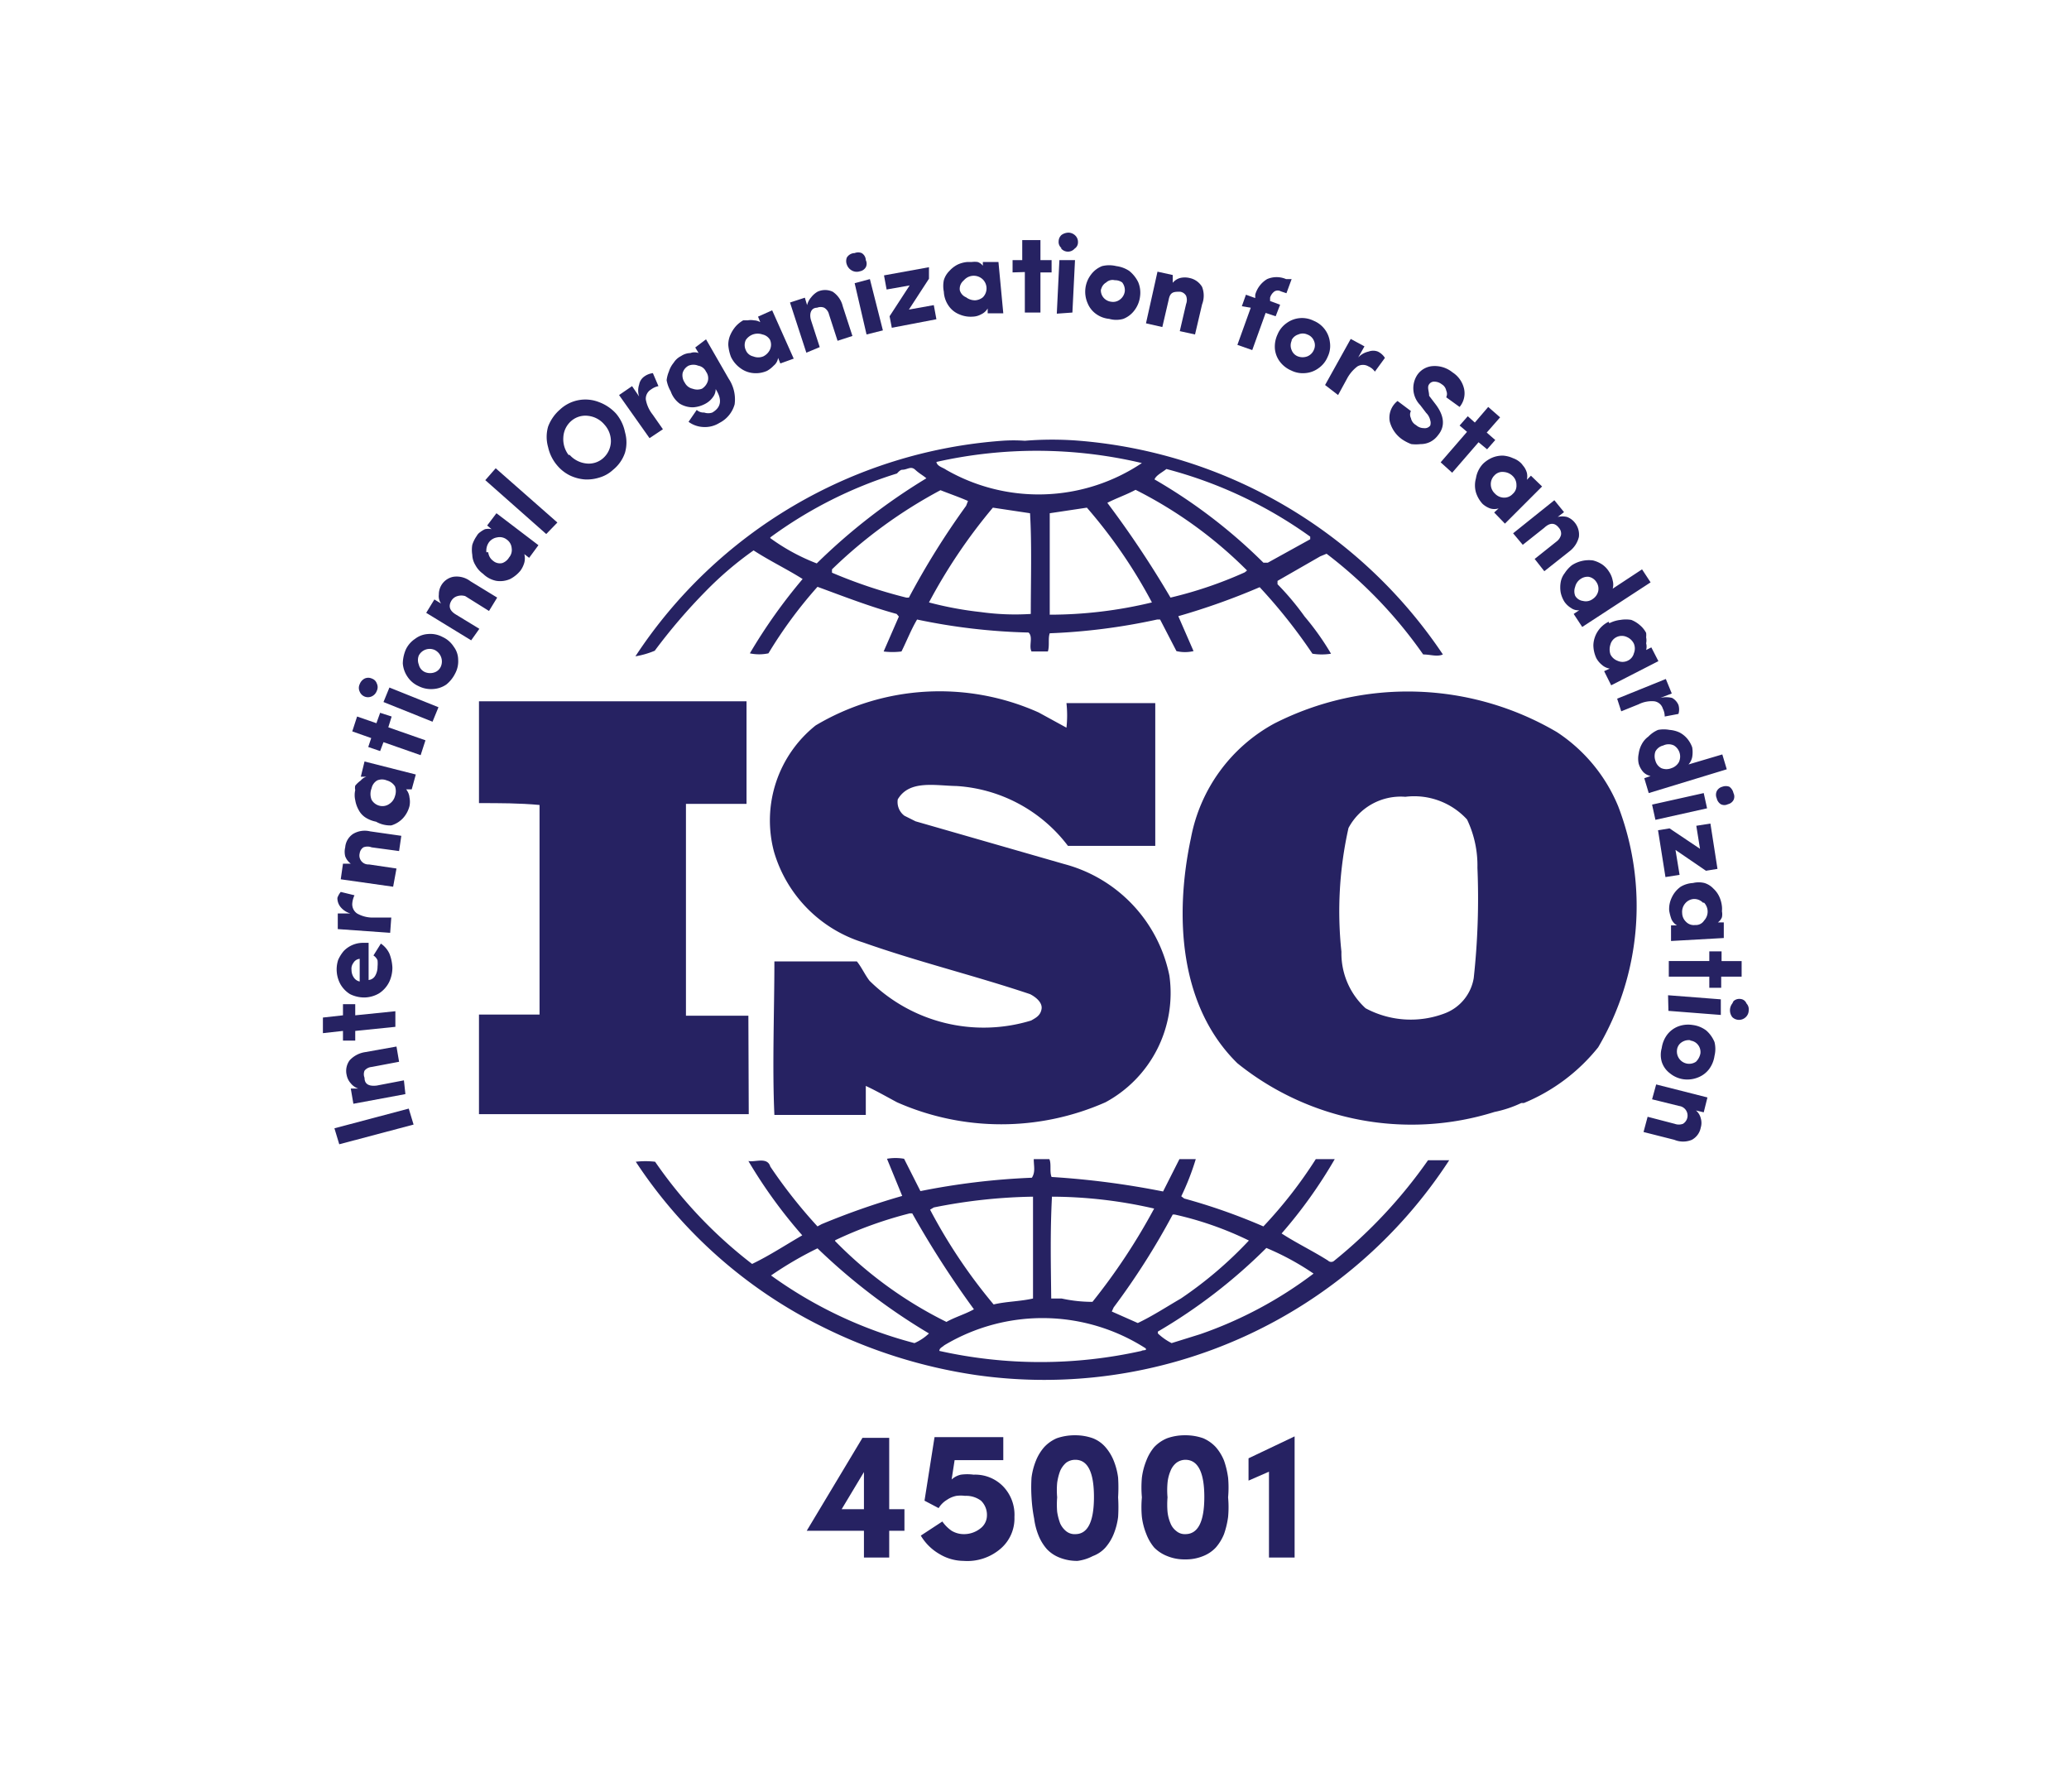 <svg id="Layer_1" data-name="Layer 1" xmlns="http://www.w3.org/2000/svg" viewBox="0 0 55.68 48.22"><defs><style>.cls-1{fill:#262262;}</style></defs><path class="cls-1" d="M43.55,21.7a4.38,4.38,0,0,0-1.65-2,7.92,7.92,0,0,0-7.61-.23,4.44,4.44,0,0,0-2.24,3.08c-.44,2.06-.33,4.51,1.25,6.06a7.47,7.47,0,0,0,6.92,1.31,3.12,3.12,0,0,0,.72-.24l.07,0a5,5,0,0,0,2-1.5A7.5,7.5,0,0,0,43.55,21.7Zm-3.89,4.62a1.23,1.23,0,0,1-.76.94,2.57,2.57,0,0,1-2.15-.13,2,2,0,0,1-.65-1.52,10.24,10.24,0,0,1,.19-3.33,1.59,1.59,0,0,1,1.53-.84,1.93,1.93,0,0,1,1.66.61,2.87,2.87,0,0,1,.28,1.3A19.71,19.71,0,0,1,39.66,26.32Z"/><path class="cls-1" d="M20.14,27.33c-.54,0-1.15,0-1.68,0l0-5.7,0,0,1.63,0c0-.92,0-1.92,0-2.76l-6.2,0-1,0c0,.86,0,1.87,0,2.74.56,0,1.09,0,1.63.05V27.3l-1.63,0c0,.91,0,1.78,0,2.68h7.26Z"/><path class="cls-1" d="M38.43,31.22a13.19,13.19,0,0,1-2.52,2.7.12.12,0,0,1-.17,0c-.41-.26-.85-.47-1.25-.73a12.74,12.74,0,0,0,1.43-2h-.51A12.07,12.07,0,0,1,34,33a15.89,15.89,0,0,0-2.13-.75l-.08-.06a6.91,6.91,0,0,0,.39-1h-.44l-.44.87a22.43,22.43,0,0,0-3-.39c-.06-.14,0-.35-.06-.48h-.42c0,.19.05.34-.05.5a19.14,19.14,0,0,0-3,.36l-.44-.87a1.34,1.34,0,0,0-.46,0l.41,1,0,0a19.88,19.88,0,0,0-2.17.76L22,33a13.59,13.59,0,0,1-1.27-1.61c-.08-.27-.41-.11-.59-.15a13.2,13.2,0,0,0,1.45,2c-.45.26-.89.55-1.35.77a12.17,12.17,0,0,1-2.61-2.75,2.26,2.26,0,0,0-.52,0,12.81,12.81,0,0,0,5,4.43h0s0,0,0,0A13.72,13.72,0,0,0,26.27,37,13,13,0,0,0,39,31.22Zm-6.87,1.46.05,0a9,9,0,0,1,2,.7,10.73,10.73,0,0,1-1.83,1.56c-.38.22-.76.47-1.16.66l-.7-.31.05-.11A19.49,19.49,0,0,0,31.56,32.68Zm-3.25-.48a12.39,12.39,0,0,1,2.75.32l0,0a16.52,16.52,0,0,1-1.66,2.51,3.84,3.84,0,0,1-.83-.09l-.28,0C28.28,34,28.26,33.15,28.31,32.2Zm-3.18.29a14.55,14.55,0,0,1,2.67-.29l0,2.74c-.35.08-.73.08-1.06.16a14.38,14.38,0,0,1-1.71-2.55Zm-2.65.88a10.94,10.94,0,0,1,2-.72l.07,0a25.62,25.62,0,0,0,1.66,2.58c-.23.13-.51.21-.74.34a11,11,0,0,1-3-2.18Zm2.13,2.77a11.59,11.59,0,0,1-3.86-1.82v0A9.72,9.72,0,0,1,22,33.59a16.38,16.38,0,0,0,3,2.29A1.35,1.35,0,0,1,24.61,36.14Zm6.11.21a12.48,12.48,0,0,1-5.44,0c0-.08.08-.1.13-.15a5.14,5.14,0,0,1,5.42.08C30.88,36.35,30.75,36.32,30.72,36.35Zm1.58-.45-.77.24a1.55,1.55,0,0,1-.37-.26l0-.05a14.51,14.51,0,0,0,2.92-2.25,7.11,7.11,0,0,1,1.27.69A11,11,0,0,1,32.3,35.9Z"/><path class="cls-1" d="M17.62,17.51A15.24,15.24,0,0,1,19,15.9a9.25,9.25,0,0,1,1.28-1.09c.43.28.91.51,1.32.77a14.44,14.44,0,0,0-1.42,2,1.2,1.2,0,0,0,.5,0A12,12,0,0,1,22,15.79c.71.26,1.4.53,2.13.73l.06.07-.41.94a1.93,1.93,0,0,0,.48,0c.14-.28.26-.59.42-.86a16.3,16.3,0,0,0,3,.35c.13.12,0,.36.08.51h.44c.05-.16,0-.35.05-.49a16.44,16.44,0,0,0,2.89-.37h.08l.44.85a1,1,0,0,0,.46,0l-.41-.94,0,0a18.36,18.36,0,0,0,2.19-.78,14.5,14.5,0,0,1,1.42,1.79,1.59,1.59,0,0,0,.5,0,7.15,7.15,0,0,0-.71-1,7.32,7.32,0,0,0-.73-.87v-.09l1.15-.66.17-.07a12.14,12.14,0,0,1,2.6,2.71c.2,0,.37.07.53,0a13.06,13.06,0,0,0-9.78-5.75l0,0,0,0a9,9,0,0,0-1.47,0,4.32,4.32,0,0,0-.61,0,12.93,12.93,0,0,0-9.87,5.8A2.33,2.33,0,0,0,17.62,17.51Zm6.84-1.43-.07,0a13.32,13.32,0,0,1-2-.67l0-.09a12.91,12.91,0,0,1,2.92-2.13c.25.1.49.18.74.29l-.05.13A21.07,21.07,0,0,0,24.46,16.08Zm3.28.44a6.68,6.68,0,0,1-1.34-.05A9.41,9.41,0,0,1,25,16.21a14.63,14.63,0,0,1,1.72-2.55l1,.15C27.77,14.65,27.74,15.63,27.74,16.52Zm.51,0c0-.87,0-1.82,0-2.71l1-.15A13.61,13.61,0,0,1,31,16.21,11.75,11.75,0,0,1,28.25,16.54ZM33.5,15.4a11.05,11.05,0,0,1-2,.68,26.9,26.9,0,0,0-1.7-2.55c.23-.12.52-.22.76-.35a11.61,11.61,0,0,1,3,2.17Zm-2.11-2.78a11.74,11.74,0,0,1,3.87,1.82l0,.07-1.14.63H34a14.33,14.33,0,0,0-2.93-2.24C31.11,12.79,31.28,12.71,31.39,12.62Zm-.66-.16v0a5,5,0,0,1-5.27.18c-.08-.06-.24-.09-.26-.21A12.29,12.29,0,0,1,30.73,12.46Zm-10,2a11.52,11.52,0,0,1,3.41-1.72s.08-.1.14-.1v0c.14,0,.23-.11.35,0s.21.15.3.23a16.16,16.16,0,0,0-2.95,2.29,5.41,5.41,0,0,1-1.25-.68Z"/><path class="cls-1" d="M27.75,27.46a4.37,4.37,0,0,1-4.35-1.07c-.13-.17-.21-.36-.34-.52H20.84c0,1.32-.06,2.83,0,4.13l2.46,0,0-.78c.28.13.56.29.84.44a6.94,6.94,0,0,0,5.61,0,3.34,3.34,0,0,0,1.72-3.41,3.91,3.91,0,0,0-2.83-3l-4-1.15-.3-.15a.46.46,0,0,1-.18-.44c.31-.53,1-.37,1.58-.36a4.08,4.08,0,0,1,3,1.61c.72,0,1.56,0,2.35,0,0-1.33,0-2.49,0-3.84-.74,0-1.65,0-2.39,0a3,3,0,0,1,0,.66l-.75-.41a6.52,6.52,0,0,0-6,.35,3.27,3.27,0,0,0-1.12,3.4,3.62,3.62,0,0,0,2.4,2.44c1.47.52,3,.89,4.49,1.39.14.07.34.22.31.4S27.87,27.39,27.75,27.46Z"/><path class="cls-1" d="M11.13,30.26l-2,.53L9,30.36l2-.53Z"/><path class="cls-1" d="M10.91,29.44l-1.4.26-.07-.41.2,0a.43.43,0,0,1-.2-.14.46.46,0,0,1-.11-.22.48.48,0,0,1,.08-.4.71.71,0,0,1,.42-.22l.84-.15.07.41-.74.14a.27.27,0,0,0-.19.1.25.25,0,0,0,0,.19q0,.25.33.21l.73-.14Z"/><path class="cls-1" d="M9.56,28l-.33,0,0-.26-.54.06,0-.42.54-.06,0-.3.33,0,0,.3,1.08-.11,0,.42-1.08.11Z"/><path class="cls-1" d="M10.2,26.73a.81.81,0,0,1-.39.11.86.86,0,0,1-.39-.09.75.75,0,0,1-.26-.27.83.83,0,0,1-.06-.65,1,1,0,0,1,.15-.24.72.72,0,0,1,.54-.22h.13l0,1a.23.23,0,0,0,.18-.12.48.48,0,0,0,.06-.24.85.85,0,0,0,0-.17.28.28,0,0,0-.11-.13l.2-.32a.67.67,0,0,1,.23.27,1.17,1.17,0,0,1,.08.38.91.91,0,0,1-.08.37A.77.77,0,0,1,10.2,26.73Zm-.52-.32,0-.61a.22.22,0,0,0-.17.11.26.26,0,0,0-.05.19.36.36,0,0,0,.06.2A.25.25,0,0,0,9.68,26.41Z"/><path class="cls-1" d="M10.5,25.1,9.09,25l0-.42.34,0a.54.54,0,0,1-.27-.18.38.38,0,0,1-.08-.24A.52.52,0,0,1,9.17,24l.37.09a.64.64,0,0,0-.06.22.3.3,0,0,0,.13.27.85.85,0,0,0,.42.11l.5,0Z"/><path class="cls-1" d="M10.58,23.86l-1.41-.2.06-.42.21,0a.44.44,0,0,1-.15-.2.5.5,0,0,1,0-.24.48.48,0,0,1,.21-.36.61.61,0,0,1,.46-.07l.84.12-.06.41-.74-.1a.3.3,0,0,0-.22,0,.23.23,0,0,0-.1.16.24.24,0,0,0,.25.3l.74.11Z"/><path class="cls-1" d="M10.12,22.11A.82.82,0,0,1,9.84,22a.54.54,0,0,1-.19-.21.8.8,0,0,1-.09-.26.6.6,0,0,1,0-.27.28.28,0,0,1,0-.12A.8.8,0,0,1,9.71,21a.31.31,0,0,1,.15-.1l-.15,0,.1-.41,1.38.35-.11.4-.15,0a.4.4,0,0,1,.09.22.58.58,0,0,1,0,.23.76.76,0,0,1-.17.32.7.7,0,0,1-.32.2A.77.77,0,0,1,10.12,22.11ZM10,21.52a.34.34,0,0,0,.21.16.32.32,0,0,0,.27-.05.36.36,0,0,0,.15-.21.39.39,0,0,0,0-.26.37.37,0,0,0-.22-.16.33.33,0,0,0-.26,0,.32.32,0,0,0-.15.21A.42.42,0,0,0,10,21.52Z"/><path class="cls-1" d="M10.23,20.21l-.32-.11.08-.24-.51-.18.13-.4.52.18.1-.28.31.1-.09.29,1,.35-.13.4-1-.35Z"/><path class="cls-1" d="M10,18.74a.24.24,0,0,1-.32-.13.23.23,0,0,1,0-.2.28.28,0,0,1,.13-.15.23.23,0,0,1,.2,0,.21.21,0,0,1,.13.13.23.23,0,0,1,0,.2A.26.26,0,0,1,10,18.74Zm1.64.68-1.32-.53.16-.39,1.32.53Z"/><path class="cls-1" d="M11.26,18.46a.7.7,0,0,1-.3-.26.73.73,0,0,1-.12-.35,1,1,0,0,1,.08-.37.71.71,0,0,1,.25-.29.63.63,0,0,1,.35-.13.69.69,0,0,1,.39.08.7.7,0,0,1,.3.26.59.59,0,0,1,.12.35.69.69,0,0,1-.08.37.89.89,0,0,1-.24.3.7.7,0,0,1-.35.12A.74.74,0,0,1,11.26,18.46Zm.19-.37a.36.36,0,0,0,.25,0,.29.29,0,0,0,.17-.17.34.34,0,0,0,0-.24.35.35,0,0,0-.17-.19.33.33,0,0,0-.43.15.33.33,0,0,0,0,.24A.29.29,0,0,0,11.45,18.09Z"/><path class="cls-1" d="M12.68,17.23l-1.21-.74.22-.36.18.11a.34.34,0,0,1-.06-.24.48.48,0,0,1,.06-.24.48.48,0,0,1,.33-.24.61.61,0,0,1,.46.12l.72.44-.22.36-.64-.4a.36.36,0,0,0-.21,0,.28.28,0,0,0-.16.12c-.09.15-.05.27.11.37l.64.39Z"/><path class="cls-1" d="M13,15.44a.69.69,0,0,1-.21-.24.56.56,0,0,1-.08-.27.82.82,0,0,1,0-.27.9.9,0,0,1,.12-.24.28.28,0,0,1,.09-.1.74.74,0,0,1,.13-.08.39.39,0,0,1,.18,0l-.12-.1.25-.33,1.13.86-.25.34-.13-.1a.45.45,0,0,1,0,.23.69.69,0,0,1-.1.21.89.89,0,0,1-.28.23.67.67,0,0,1-.37.05A.7.7,0,0,1,13,15.44Zm.14-.58a.32.32,0,0,0,.13.23.28.28,0,0,0,.25.06A.35.35,0,0,0,13.7,15a.31.31,0,0,0,.07-.25.31.31,0,0,0-.13-.23.31.31,0,0,0-.26-.06.34.34,0,0,0-.22.13A.39.39,0,0,0,13.09,14.86Z"/><path class="cls-1" d="M14.7,14.37l-1.64-1.45.28-.32L15,14.06Z"/><path class="cls-1" d="M15,12.53a1.13,1.13,0,0,1-.25-.5,1,1,0,0,1,0-.55,1.13,1.13,0,0,1,.32-.46,1,1,0,0,1,1.05-.2,1.17,1.17,0,0,1,.46.31,1.11,1.11,0,0,1,.24.5,1,1,0,0,1,0,.55,1,1,0,0,1-.32.46.91.91,0,0,1-.37.21,1.1,1.1,0,0,1-.4.05,1.14,1.14,0,0,1-.4-.11A1.06,1.06,0,0,1,15,12.53Zm.33-.29a.7.7,0,0,0,.44.23.58.58,0,0,0,.46-.14.62.62,0,0,0,.21-.44.66.66,0,0,0-.17-.46.67.67,0,0,0-.44-.24.58.58,0,0,0-.46.14.62.62,0,0,0-.21.44A.7.7,0,0,0,15.3,12.24Z"/><path class="cls-1" d="M17.48,11.79l-.82-1.16.35-.24.19.28a.51.51,0,0,1,0-.32.34.34,0,0,1,.14-.22.5.5,0,0,1,.23-.09l.15.35a.5.5,0,0,0-.2.09.29.29,0,0,0-.14.27.9.9,0,0,0,.18.4l.28.4Z"/><path class="cls-1" d="M18.05,10.53a.91.91,0,0,1-.11-.3A.86.86,0,0,1,18,10a.7.7,0,0,1,.13-.24.49.49,0,0,1,.2-.18.46.46,0,0,1,.25-.08.31.31,0,0,1,.22,0l-.09-.15L19,9.13l.61,1.06a1,1,0,0,1,.16.69.8.8,0,0,1-.41.5.73.73,0,0,1-.43.11.72.72,0,0,1-.4-.14l.11-.16.11-.16a.27.27,0,0,0,.2.07.33.33,0,0,0,.22,0q.36-.21.09-.63a.35.35,0,0,1-.07.21.58.58,0,0,1-.2.18.79.79,0,0,1-.34.1.68.68,0,0,1-.36-.1A.69.69,0,0,1,18.05,10.53Zm.38-.23a.31.31,0,0,0,.21.16.36.36,0,0,0,.25,0,.37.37,0,0,0,.16-.21A.3.3,0,0,0,19,10a.28.28,0,0,0-.21-.16.34.34,0,0,0-.26,0,.32.32,0,0,0-.16.2A.35.35,0,0,0,18.43,10.3Z"/><path class="cls-1" d="M19.67,9.6a1.16,1.16,0,0,1-.07-.31A.64.64,0,0,1,19.66,9a.91.91,0,0,1,.15-.23A.82.82,0,0,1,20,8.62l.12,0a.46.46,0,0,1,.17,0,.34.34,0,0,1,.17.05l-.06-.15.38-.17.58,1.3L21,9.78l-.06-.15a.33.33,0,0,1-.12.21.73.73,0,0,1-.18.14.74.74,0,0,1-.36.06.68.68,0,0,1-.35-.13A.79.79,0,0,1,19.67,9.6Zm.4-.45a.32.32,0,0,0,0,.27.28.28,0,0,0,.2.17.36.36,0,0,0,.27,0,.39.39,0,0,0,.18-.18.32.32,0,0,0,0-.27A.31.31,0,0,0,20.52,9a.39.39,0,0,0-.26,0A.39.39,0,0,0,20.07,9.15Z"/><path class="cls-1" d="M21.7,9.49l-.44-1.35.4-.13.06.2A.51.51,0,0,1,21.83,8,.6.6,0,0,1,22,7.85a.48.48,0,0,1,.41,0,.65.65,0,0,1,.27.39l.26.8-.4.13-.23-.71a.28.28,0,0,0-.13-.18.25.25,0,0,0-.19,0c-.17,0-.22.17-.16.35l.23.71Z"/><path class="cls-1" d="M22.91,7.27a.29.29,0,0,1-.12-.15.26.26,0,0,1,0-.19A.25.25,0,0,1,23,6.81a.25.25,0,0,1,.19,0A.23.23,0,0,1,23.3,7a.21.21,0,0,1,0,.19.23.23,0,0,1-.16.11A.27.27,0,0,1,22.91,7.27ZM23.32,9,23,7.62l.41-.11.35,1.38Z"/><path class="cls-1" d="M24,8.82l-.06-.31.54-.83-.62.11-.07-.38L25,7.19l0,.31-.54.83.67-.12.07.38Z"/><path class="cls-1" d="M25.4,7.85a.78.78,0,0,1,0-.31.58.58,0,0,1,.15-.25.76.76,0,0,1,.22-.17.77.77,0,0,1,.26-.07h.12a.58.58,0,0,1,.16,0,.3.3,0,0,1,.14.1V7.05l.42,0L27,8.43l-.42,0V8.3a.4.4,0,0,1-.18.16.49.49,0,0,1-.22.06.76.76,0,0,1-.36-.06.63.63,0,0,1-.29-.23A.72.72,0,0,1,25.4,7.85Zm.52-.29a.29.29,0,0,0-.09.25A.29.29,0,0,0,26,8a.39.39,0,0,0,.25.08A.37.37,0,0,0,26.45,8a.34.34,0,0,0,0-.48.35.35,0,0,0-.49,0Z"/><path class="cls-1" d="M27.25,7.33V7h.26V6.46H28V7h.3v.33h-.3l0,1.08h-.42l0-1.09Z"/><path class="cls-1" d="M28.44,8.44,28.51,7l.42,0-.07,1.41Zm.12-1.77a.21.21,0,0,1-.07-.18.23.23,0,0,1,.08-.17.33.33,0,0,1,.19-.06.27.27,0,0,1,.18.08.24.24,0,0,1,.07.18.2.2,0,0,1-.09.17.24.24,0,0,1-.36,0Z"/><path class="cls-1" d="M29.21,7.76a.76.76,0,0,1,.15-.37.68.68,0,0,1,.3-.23.8.8,0,0,1,.38,0,.82.82,0,0,1,.35.13.89.89,0,0,1,.24.3.73.73,0,0,1,.05.39.76.76,0,0,1-.15.37.68.68,0,0,1-.3.23.69.69,0,0,1-.38,0,.71.71,0,0,1-.35-.13.66.66,0,0,1-.23-.29A.77.77,0,0,1,29.21,7.76Zm.42,0a.31.31,0,0,0,.06.24.32.32,0,0,0,.22.12.3.3,0,0,0,.23-.06.33.33,0,0,0,.13-.22.34.34,0,0,0-.07-.24A.33.33,0,0,0,30,7.54a.25.25,0,0,0-.23.06A.28.28,0,0,0,29.63,7.81Z"/><path class="cls-1" d="M30.84,8.7l.31-1.39.41.09,0,.21a.39.39,0,0,1,.2-.13.54.54,0,0,1,.25,0,.51.51,0,0,1,.34.24.65.65,0,0,1,0,.47L32.16,9l-.41-.09.17-.73a.31.31,0,0,0,0-.22.22.22,0,0,0-.16-.11c-.17,0-.27,0-.31.22l-.17.73Z"/><path class="cls-1" d="M33.42,8.24l.11-.31.25.09,0-.09a.71.71,0,0,1,.32-.42.64.64,0,0,1,.51,0l.15,0-.14.38-.15-.05a.17.17,0,0,0-.17,0,.32.32,0,0,0-.12.17l0,.09.27.1-.12.31-.27-.09-.36,1-.4-.14.36-1Z"/><path class="cls-1" d="M34.38,9a.7.7,0,0,1,.25-.31.7.7,0,0,1,.72-.06.71.71,0,0,1,.44.58.67.67,0,0,1-.06.39.7.7,0,0,1-.25.31.69.69,0,0,1-.36.13.7.7,0,0,1-.37-.07.76.76,0,0,1-.3-.23.68.68,0,0,1-.14-.35A.77.77,0,0,1,34.38,9Zm.38.17a.31.31,0,0,0,0,.25.29.29,0,0,0,.17.17.36.36,0,0,0,.25,0,.32.32,0,0,0,.18-.18.29.29,0,0,0,0-.24A.3.3,0,0,0,35.18,9a.29.29,0,0,0-.24,0A.3.3,0,0,0,34.76,9.15Z"/><path class="cls-1" d="M35.66,10.36l.69-1.24.37.2-.17.3a.54.54,0,0,1,.28-.16.35.35,0,0,1,.25,0,.46.46,0,0,1,.19.17L37,10a.41.41,0,0,0-.17-.14.29.29,0,0,0-.3,0,1,1,0,0,0-.28.33l-.24.44Z"/><path class="cls-1" d="M37.61,10.79l.36.27a.21.21,0,0,0,0,.19.28.28,0,0,0,.14.19.31.31,0,0,0,.21.08.18.18,0,0,0,.17-.07.23.23,0,0,0,0-.14.4.4,0,0,0-.11-.2l-.16-.21a.65.65,0,0,1-.08-.81.55.55,0,0,1,.43-.24.76.76,0,0,1,.52.17.71.71,0,0,1,.31.44.57.57,0,0,1-.12.49l-.36-.26a.21.21,0,0,0,0-.18.25.25,0,0,0-.12-.17.32.32,0,0,0-.19-.07.16.16,0,0,0-.15.07c-.06.08,0,.19,0,.31l.16.21c.25.32.28.61.08.85a.6.6,0,0,1-.21.18.58.58,0,0,1-.26.06,1.11,1.11,0,0,1-.25,0,1.19,1.19,0,0,1-.25-.13.84.84,0,0,1-.33-.48A.57.57,0,0,1,37.61,10.79Z"/><path class="cls-1" d="M39.28,11.45l.22-.25.19.17.36-.42.32.28-.36.41.23.2-.22.25-.23-.19-.71.82-.31-.28.71-.82Z"/><path class="cls-1" d="M39.91,12.48a.83.83,0,0,1,.26-.17.72.72,0,0,1,.28-.05.77.77,0,0,1,.27.07.57.57,0,0,1,.23.15l.07.09a.52.52,0,0,1,.07.15.41.41,0,0,1,0,.19l.11-.11.3.29-1,1-.29-.3.12-.11a.38.38,0,0,1-.23,0,.62.62,0,0,1-.2-.12.81.81,0,0,1-.18-.31.7.7,0,0,1,0-.38A.73.73,0,0,1,39.91,12.48Zm.56.22a.29.29,0,0,0-.25.09.33.33,0,0,0-.1.25.34.34,0,0,0,.11.24.34.34,0,0,0,.23.11.31.31,0,0,0,.25-.1.29.29,0,0,0,.1-.24.33.33,0,0,0-.1-.24A.38.38,0,0,0,40.47,12.7Z"/><path class="cls-1" d="M40.72,14.35l1.11-.89.26.32-.17.13a.54.54,0,0,1,.25,0,.48.48,0,0,1,.2.14.51.51,0,0,1,.12.4.69.69,0,0,1-.26.39l-.67.53-.26-.33.59-.47a.32.32,0,0,0,.12-.18.23.23,0,0,0-.06-.19c-.11-.14-.24-.14-.39,0l-.58.46Z"/><path class="cls-1" d="M42.3,15.21a.84.84,0,0,1,.57-.13.8.8,0,0,1,.25.11.66.66,0,0,1,.18.19.64.64,0,0,1,.1.24.41.41,0,0,1,0,.22l.79-.52.23.35-1.84,1.2-.23-.35.15-.1a.32.32,0,0,1-.22-.06.58.58,0,0,1-.18-.17.77.77,0,0,1-.1-.25.82.82,0,0,1,0-.27.55.55,0,0,1,.11-.25A.88.88,0,0,1,42.3,15.21Zm.25.36a.35.35,0,0,0-.16.22.34.34,0,0,0,0,.24.28.28,0,0,0,.21.14.31.31,0,0,0,.26-.05.35.35,0,0,0,.15-.21.32.32,0,0,0-.05-.25.31.31,0,0,0-.21-.14A.33.33,0,0,0,42.55,15.57Z"/><path class="cls-1" d="M43.31,16.77a.86.86,0,0,1,.3-.09.88.88,0,0,1,.29,0,.79.79,0,0,1,.23.14.68.68,0,0,1,.17.21.56.56,0,0,1,0,.12.39.39,0,0,1,0,.16.34.34,0,0,1,0,.18l.14-.07.19.37-1.27.65-.19-.38.15-.07a.41.41,0,0,1-.21-.1.6.6,0,0,1-.15-.18.85.85,0,0,1-.08-.35.73.73,0,0,1,.41-.63Zm.47.37a.32.32,0,0,0-.27,0,.31.31,0,0,0-.17.2.42.42,0,0,0,0,.27.35.35,0,0,0,.19.17.32.32,0,0,0,.27,0,.3.3,0,0,0,.17-.2.34.34,0,0,0,0-.26A.37.37,0,0,0,43.78,17.14Z"/><path class="cls-1" d="M43.52,18.8l1.31-.53.16.39-.31.12a.66.66,0,0,1,.32,0,.39.39,0,0,1,.17.19.42.42,0,0,1,0,.24l-.37.07a.46.46,0,0,0-.05-.21.28.28,0,0,0-.23-.2.79.79,0,0,0-.42.08l-.47.19Z"/><path class="cls-1" d="M44.62,19.64a.84.84,0,0,1,.31,0,.77.77,0,0,1,.27.07.68.68,0,0,1,.21.17.76.76,0,0,1,.13.23.78.78,0,0,1,0,.26.42.42,0,0,1-.1.2l.91-.27.12.4-2.1.64-.12-.4.17-.06a.37.37,0,0,1-.2-.11.59.59,0,0,1-.12-.22.63.63,0,0,1,0-.27.73.73,0,0,1,.08-.25.6.6,0,0,1,.18-.21A.79.79,0,0,1,44.62,19.64Zm.14.42a.32.32,0,0,0-.21.16.37.37,0,0,0,0,.25.32.32,0,0,0,.16.2.36.36,0,0,0,.27,0,.36.36,0,0,0,.2-.16.35.35,0,0,0-.13-.45A.33.33,0,0,0,44.76,20.06Z"/><path class="cls-1" d="M44.46,21.65l1.39-.31.09.41-1.39.31Zm1.74-.36a.23.23,0,0,1,.15-.12.26.26,0,0,1,.19,0,.28.28,0,0,1,.11.17.21.21,0,0,1,0,.19.23.23,0,0,1-.15.11.21.21,0,0,1-.19,0,.25.25,0,0,1-.11-.16A.23.23,0,0,1,46.2,21.29Z"/><path class="cls-1" d="M44.62,22.34l.31-.05.82.55-.1-.62.38-.06.19,1.22-.31.05-.82-.56.11.67-.38.06Z"/><path class="cls-1" d="M45.56,23.76a.65.65,0,0,1,.31,0,.55.55,0,0,1,.24.15.69.69,0,0,1,.16.22.84.84,0,0,1,.07.26.62.62,0,0,1,0,.13.41.41,0,0,1,0,.16.3.3,0,0,1-.11.14h.16l0,.42-1.42.08,0-.42h.16a.36.36,0,0,1-.15-.17,1.31,1.31,0,0,1-.06-.23.71.71,0,0,1,.07-.35.73.73,0,0,1,.24-.29A.72.72,0,0,1,45.56,23.76Zm.27.53a.33.33,0,0,0-.25-.1.33.33,0,0,0-.23.12.35.35,0,0,0-.08.26.33.33,0,0,0,.1.23.29.29,0,0,0,.25.09.26.26,0,0,0,.24-.12.35.35,0,0,0,0-.48Z"/><path class="cls-1" d="M46,25.6h.33v.26h.54v.42h-.55v.3H46v-.3l-1.09,0v-.42l1.09,0Z"/><path class="cls-1" d="M44.89,26.78l1.42.11,0,.42-1.41-.11Zm1.76.16a.23.23,0,0,1,.19-.06A.19.19,0,0,1,47,27a.23.23,0,0,1,.06.19.25.25,0,0,1-.08.18.26.26,0,0,1-.36,0,.3.3,0,0,1,0-.37Z"/><path class="cls-1" d="M45.55,27.58a.76.76,0,0,1,.37.15.84.84,0,0,1,.22.31.77.77,0,0,1,0,.37.78.78,0,0,1-.14.35.68.68,0,0,1-.3.23.77.77,0,0,1-.4.05.74.74,0,0,1-.36-.16.62.62,0,0,1-.22-.31.67.67,0,0,1,0-.37.78.78,0,0,1,.14-.35.68.68,0,0,1,.3-.23A.76.76,0,0,1,45.55,27.58Zm-.06.41a.34.34,0,0,0-.24.06.28.28,0,0,0-.12.21.33.33,0,0,0,.51.31.43.43,0,0,0,.12-.22.31.31,0,0,0-.06-.23A.3.3,0,0,0,45.49,28Z"/><path class="cls-1" d="M44.57,29.18l1.38.35-.1.4-.21-.05a.39.39,0,0,1,.13.21.43.43,0,0,1,0,.25.47.47,0,0,1-.24.33.61.61,0,0,1-.47,0l-.83-.21.11-.41.73.19a.32.32,0,0,0,.22,0,.26.26,0,0,0-.1-.48l-.73-.18Z"/><path class="cls-1" d="M21.71,41.19l1.5-2.5h.72v1.92h.41v.58h-.41v.72h-.68v-.72Zm.94-.58h.6v-1Z"/><path class="cls-1" d="M24.78,41.32l.58-.38a1,1,0,0,0,.25.25.64.64,0,0,0,.31.09.71.71,0,0,0,.46-.15.44.44,0,0,0,.18-.35.53.53,0,0,0-.16-.4.67.67,0,0,0-.43-.13.91.91,0,0,0-.23,0,.69.69,0,0,0-.26.11.66.66,0,0,0-.22.22l-.38-.2.27-1.71H27v.62H25.69l-.08.52a.54.54,0,0,1,.25-.13,1.27,1.27,0,0,1,.34,0A1.05,1.05,0,0,1,27,40a1.1,1.1,0,0,1,.3.82,1.07,1.07,0,0,1-.37.85,1.37,1.37,0,0,1-1,.33,1.27,1.27,0,0,1-.64-.18A1.39,1.39,0,0,1,24.78,41.32Z"/><path class="cls-1" d="M27.76,40.29a4.24,4.24,0,0,1,0-.53,1.83,1.83,0,0,1,.12-.46,1.28,1.28,0,0,1,.22-.36,1,1,0,0,1,.34-.24,1.48,1.48,0,0,1,.49-.08,1.42,1.42,0,0,1,.48.08.87.87,0,0,1,.34.24,1.28,1.28,0,0,1,.22.36,1.83,1.83,0,0,1,.12.46,4.33,4.33,0,0,1,0,.53,4.22,4.22,0,0,1,0,.53,1.83,1.83,0,0,1-.12.46,1.28,1.28,0,0,1-.22.36.85.85,0,0,1-.34.23A1.21,1.21,0,0,1,29,42a1.26,1.26,0,0,1-.49-.09.93.93,0,0,1-.34-.23,1.28,1.28,0,0,1-.22-.36,1.83,1.83,0,0,1-.12-.46A4.09,4.09,0,0,1,27.76,40.29Zm.69,0a2.38,2.38,0,0,0,0,.39,1.57,1.57,0,0,0,.08.31.58.58,0,0,0,.16.21.36.36,0,0,0,.25.08c.33,0,.5-.33.5-1s-.17-1-.5-1a.41.41,0,0,0-.25.08.63.63,0,0,0-.16.22,1.5,1.5,0,0,0-.08.32A2.17,2.17,0,0,0,28.45,40.29Z"/><path class="cls-1" d="M30.73,40.29a2.93,2.93,0,0,1,0-.53,1.83,1.83,0,0,1,.12-.46,1.26,1.26,0,0,1,.21-.36,1,1,0,0,1,.35-.24,1.42,1.42,0,0,1,.48-.08,1.44,1.44,0,0,1,.49.08,1,1,0,0,1,.34.24,1.28,1.28,0,0,1,.22.36,2.37,2.37,0,0,1,.11.46,2.93,2.93,0,0,1,0,.53,2.86,2.86,0,0,1,0,.53,2.37,2.37,0,0,1-.11.46,1.28,1.28,0,0,1-.22.36.93.93,0,0,1-.34.23,1.22,1.22,0,0,1-.49.09,1.21,1.21,0,0,1-.48-.09,1,1,0,0,1-.35-.23,1.26,1.26,0,0,1-.21-.36,1.83,1.83,0,0,1-.12-.46A2.86,2.86,0,0,1,30.73,40.29Zm.69,0a2.38,2.38,0,0,0,0,.39,1.09,1.09,0,0,0,.08.31.49.49,0,0,0,.16.21.35.35,0,0,0,.24.08q.51,0,.51-1c0-.66-.17-1-.51-1a.41.41,0,0,0-.24.08.52.52,0,0,0-.16.22,1.07,1.07,0,0,0-.08.32A2.17,2.17,0,0,0,31.42,40.29Z"/><path class="cls-1" d="M33.6,39.84v-.6l1.24-.59v3.26h-.69V39.6Z"/></svg>